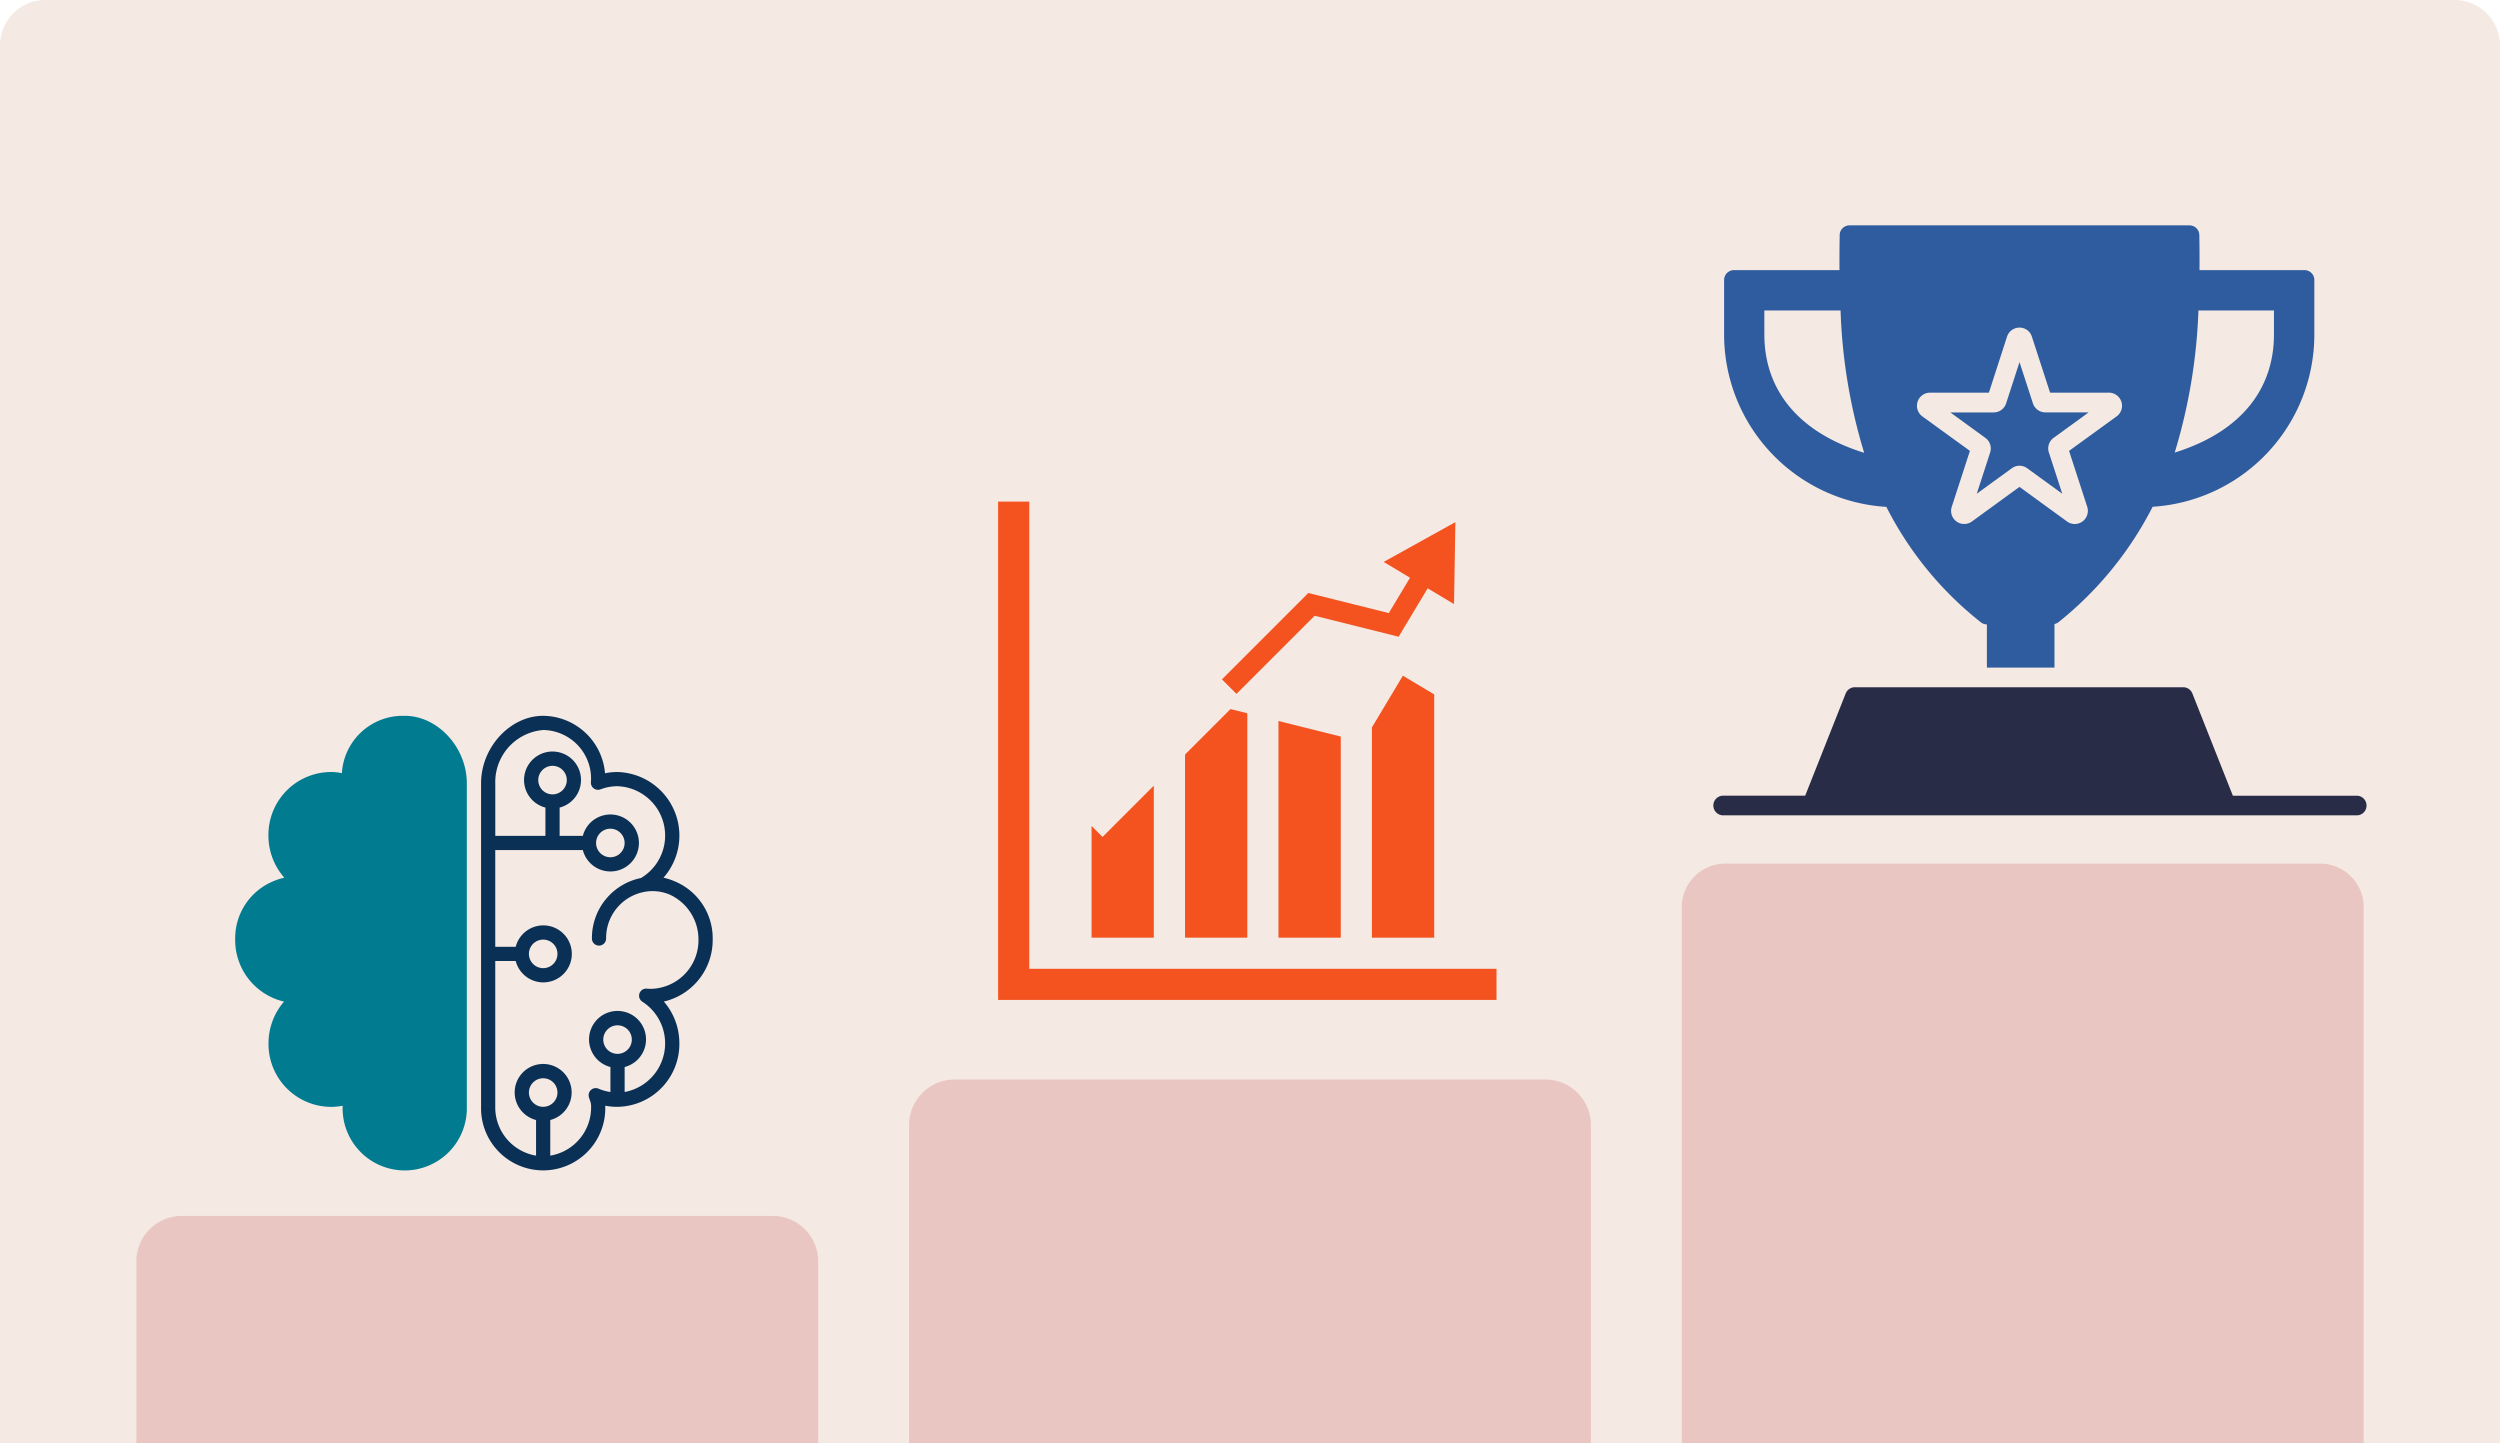 <svg xmlns="http://www.w3.org/2000/svg" width="220" height="127" viewBox="0 0 220 127"><defs><style>.a{fill:#f4e9e3;}.b{fill:#db9494;opacity:0.41;}.c{fill:#292c47;}.d{fill:#2e5c9e;}.e{fill:#007b8f;}.f{fill:#0a3055;}.g{fill:#f4521f;fill-rule:evenodd;}</style></defs><g transform="translate(-955 -482)"><path class="a" d="M4,0H216a4,4,0,0,1,4,4V127a0,0,0,0,1,0,0H0a0,0,0,0,1,0,0V4A4,4,0,0,1,4,0Z" transform="translate(955 482)"/><path class="b" d="M4,0H56a4,4,0,0,1,4,4V20a0,0,0,0,1,0,0H0a0,0,0,0,1,0,0V4A4,4,0,0,1,4,0Z" transform="translate(967 589)"/><path class="b" d="M4,0H56a4,4,0,0,1,4,4V32a0,0,0,0,1,0,0H0a0,0,0,0,1,0,0V4A4,4,0,0,1,4,0Z" transform="translate(1035 577)"/><path class="b" d="M4-5H56a3.834,3.834,0,0,1,4,3.643V46H0V-1.357A3.834,3.834,0,0,1,4-5Z" transform="translate(1103 563)"/><g transform="translate(1105.745 501.832)"><g transform="translate(0 40.648)"><path class="c" d="M59.01,61.762a.857.857,0,0,1-.866.866H2.366a.866.866,0,0,1,0-1.731H9.611L13.177,51.9a.865.865,0,0,1,.8-.545h28.9a.865.865,0,0,1,.805.545L47.247,60.9h10.9A.863.863,0,0,1,59.01,61.762Z" transform="translate(-1.5 -51.358)"/></g><g transform="translate(0.978)"><path class="d" d="M53.692,8.647H44.457c.009-1.03,0-2.06-.017-3.09a.865.865,0,0,0-.866-.848H13.659a.865.865,0,0,0-.866.848c-.017,1.03-.026,2.06-.017,3.09H3.488a.868.868,0,0,0-.866.866v4.8A15.2,15.2,0,0,0,16.9,29.482a30.45,30.45,0,0,0,8.31,10.153.846.846,0,0,0,.537.19v3.8h5.947V39.791a.893.893,0,0,0,.346-.156,31.092,31.092,0,0,0,8.292-10.162,15.189,15.189,0,0,0,14.23-15.157v-4.8A.868.868,0,0,0,53.692,8.647Zm-47.53,5.67V12.2h6.708a48.249,48.249,0,0,0,2.077,12.525C8.777,22.8,6.163,18.852,6.163,14.317Zm31.005,7.2-4.189,3.038,1.6,4.925a1.163,1.163,0,0,1-.424,1.29,1.143,1.143,0,0,1-1.35,0l-4.189-3.047-4.189,3.047a1.14,1.14,0,0,1-.675.216,1.122,1.122,0,0,1-.675-.216,1.15,1.15,0,0,1-.424-1.29l1.6-4.925-4.189-3.038a1.155,1.155,0,0,1,.675-2.086h5.185l1.593-4.925a1.154,1.154,0,0,1,1.1-.8,1.135,1.135,0,0,1,1.091.8l1.6,4.925h5.185a1.155,1.155,0,0,1,.675,2.086Zm13.841-7.2c0,4.527-2.6,8.465-8.734,10.387a48.728,48.728,0,0,0,2.086-12.465V12.2h6.648Z" transform="translate(-2.623 -4.709)"/><path class="d" d="M32.733,22.146l-1.178-3.627-1.178,3.628a1.148,1.148,0,0,1-1.095.8H25.467l3.086,2.242a1.149,1.149,0,0,1,.418,1.286L27.793,30.1l3.085-2.241a1.146,1.146,0,0,1,1.353,0L35.317,30.1,34.138,26.47a1.147,1.147,0,0,1,.42-1.288l3.084-2.24H33.827A1.148,1.148,0,0,1,32.733,22.146Z" transform="translate(-5.561 -6.485)"/></g></g><g transform="translate(958.596 526.65)"><g transform="translate(17.099 18.342)"><path class="e" d="M32.016,18.342c-.061,0-.12.007-.181.009-.015,0-.028-.009-.044-.009a5.364,5.364,0,0,0-5.3,5.045,5.219,5.219,0,0,0-1-.1,5.528,5.528,0,0,0-5.465,5.577,5.586,5.586,0,0,0,1.4,3.723,5.3,5.3,0,0,0-.986.32A5.427,5.427,0,0,0,17.1,37.938c0,.007,0,.013,0,.018,0,.029,0,.058,0,.087a5.56,5.56,0,0,0,4.3,5.448,5.6,5.6,0,0,0-1.367,3.688A5.527,5.527,0,0,0,25.5,52.755a5.4,5.4,0,0,0,1.055-.1c0,.039,0,.079,0,.122a5.466,5.466,0,1,0,10.93,0V24.284C37.482,21.119,34.928,18.342,32.016,18.342Zm4.215,34.431c0,2.385,0-29.346,0,0Z" transform="translate(-17.099 -18.342)"/><path class="f" d="M72.095,37.938a5.427,5.427,0,0,0-3.344-5.031,5.3,5.3,0,0,0-.986-.32,5.6,5.6,0,0,0-4.069-9.3,5.256,5.256,0,0,0-1.077.112,5.517,5.517,0,0,0-5.442-5.057c-2.912,0-5.466,2.777-5.466,5.942V52.773a5.466,5.466,0,1,0,10.93,0c0-.043,0-.084,0-.122a5.4,5.4,0,0,0,1.055.1,5.527,5.527,0,0,0,5.465-5.576,5.6,5.6,0,0,0-1.367-3.688,5.56,5.56,0,0,0,4.3-5.448c0-.029,0-.058,0-.087C72.091,37.95,72.095,37.945,72.095,37.938ZM57.178,52.75a1.256,1.256,0,1,1,1.256-1.256A1.258,1.258,0,0,1,57.178,52.75Zm6.543-4.66a1.256,1.256,0,1,1,1.256-1.256A1.258,1.258,0,0,1,63.722,48.09Zm2.908-5.722c-.113,0-.223-.008-.334-.017a.625.625,0,0,0-.389,1.15,4.354,4.354,0,0,1-1.561,7.946v-2.2a2.507,2.507,0,1,0-1.25,0v2.2a4.123,4.123,0,0,1-1.044-.292.625.625,0,0,0-.847.754c.034.114.065.205.091.285a1.33,1.33,0,0,1,.1.57A4.3,4.3,0,0,1,57.8,57.046V53.911a2.506,2.506,0,1,0-1.25,0v3.135a4.3,4.3,0,0,1-3.59-4.273V39.917h1.8a2.508,2.508,0,1,0,0-1.25h-1.8V30.157h7.707a2.507,2.507,0,1,0,0-1.25H58.624v-2.49a2.506,2.506,0,1,0-1.25,0v2.49H52.962V24.283a4.59,4.59,0,0,1,4.215-4.692,4.276,4.276,0,0,1,4.214,4.326c0,.071-.006.141-.014.271a.625.625,0,0,0,.847.625,4.114,4.114,0,0,1,1.472-.276,4.345,4.345,0,0,1,2.146,8.043c-.013.009-.022.021-.035.031a5.4,5.4,0,0,0-4.342,5.327.625.625,0,0,0,1.25,0,4.123,4.123,0,0,1,4.064-4.171,3.953,3.953,0,0,1,1.515.3,4.338,4.338,0,0,1,2.549,3.973A4.274,4.274,0,0,1,66.63,42.368ZM55.922,39.292a1.256,1.256,0,1,1,1.257,1.256A1.258,1.258,0,0,1,55.922,39.292ZM58,25.255A1.256,1.256,0,1,1,59.256,24,1.258,1.258,0,0,1,58,25.255Zm3.832,4.277a1.256,1.256,0,1,1,1.257,1.256A1.258,1.258,0,0,1,61.832,29.532Z" transform="translate(-30.072 -18.342)"/></g></g><g transform="translate(1042.835 526.139)"><path class="g" d="M434.657,6027.416v2.741H390.8V5986.3h2.741v41.116Zm-27.411-2.74h5.483v-19.748l-1.48-.369-4,4v16.118Zm-8.223-9.832v9.832H404.5V6011.3l-4.513,4.512Zm24.67-8.671v18.5h5.482v-21.4l-2.755-1.652Zm-2.741,18.5v-17.694l-5.482-1.37v19.064Z" transform="translate(-390.8 -5986.3)"/><path class="g" d="M404.577,5996.664l7.391,1.845,2.558-4.262,2.317,1.394.12-7.215-6.309,3.5,2.317,1.394-1.868,3.11-7.083-1.769-7.6,7.6,1.279,1.279Z" transform="translate(-376.724 -5986.617)"/></g></g></svg>
